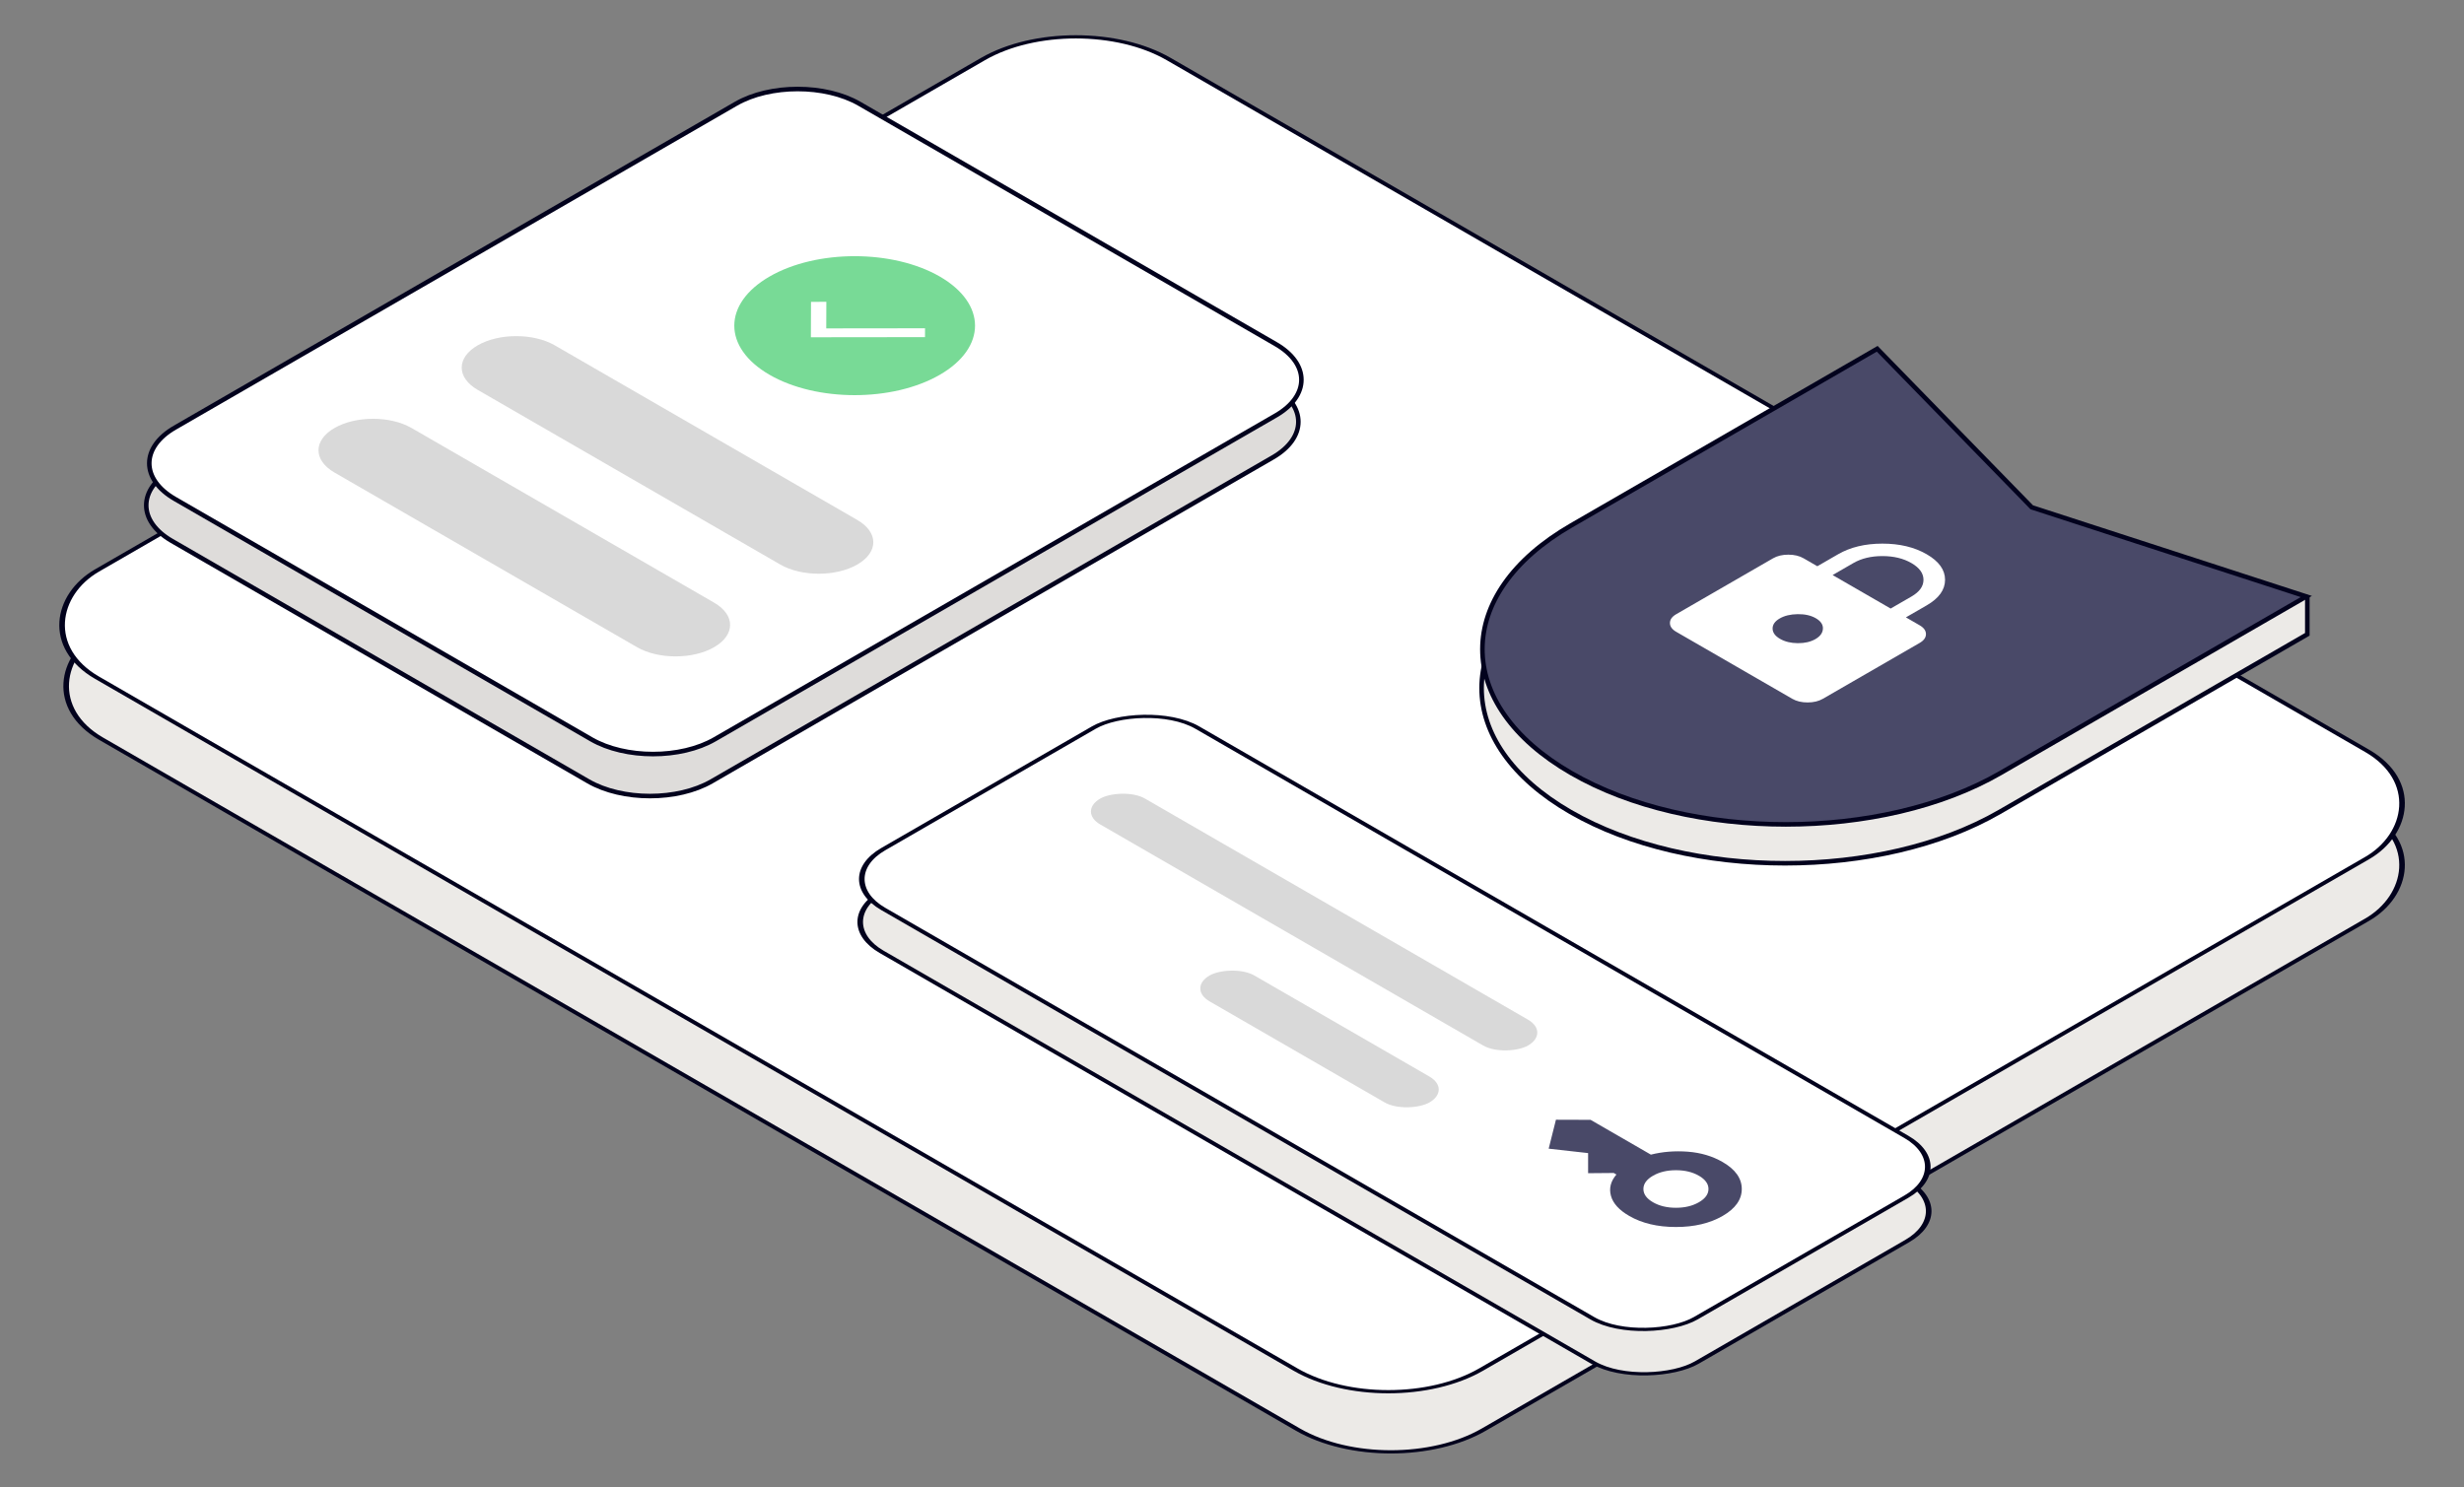 <svg width="540" height="326" viewBox="0 0 540 326" fill="none" xmlns="http://www.w3.org/2000/svg">
<rect x="0" y="0" width="540" height="326" fill="#808080" stroke="none"/>
<rect x="-2.98023e-08" y="0.5" width="349.906" height="270.559" rx="23.5" transform="matrix(0.866 0.5 -0.866 0.5 236.538 14.639)" fill="#ECEAE7" stroke="#02021D"/>
<rect x="-2.98023e-08" y="0.5" width="350.286" height="271.21" rx="23.5" transform="matrix(0.866 0.5 -0.866 0.5 236.21 0.942)" fill="white" stroke="#02021D"/>
<path d="M445.353 119.79L445.124 119.748L445.006 119.627L411.224 84.968L344.176 123.678C318.206 138.672 318.206 162.982 344.176 177.976C370.146 192.97 412.252 192.97 438.222 177.976L505.661 139.04L505.661 130.926L445.353 119.79Z" fill="#ECEAE7" stroke="#02021D"/>
<path d="M445.184 111.109L411.401 76.451L344.354 115.161C318.383 130.155 318.383 154.465 344.354 169.458C370.324 184.452 412.429 184.452 438.4 169.458L505.447 130.748L445.417 111.244L445.268 111.196L445.184 111.109Z" fill="#494968" stroke="#02021D"/>
<path d="M392.792 153.177C393.713 153.708 394.828 153.974 396.139 153.974C397.45 153.974 398.566 153.708 399.486 153.177L420.704 140.927C421.625 140.395 422.085 139.751 422.085 138.994C422.085 138.238 421.625 137.593 420.704 137.062L417.692 135.323L422.244 132.695C424.929 131.145 426.271 129.277 426.271 127.091C426.27 124.905 424.927 123.037 422.241 121.486C419.554 119.935 416.32 119.16 412.536 119.161C408.753 119.162 405.518 119.938 402.833 121.488L398.281 124.116L395.269 122.377C394.349 121.846 393.233 121.58 391.922 121.58C390.611 121.58 389.496 121.846 388.575 122.377L367.357 134.627C366.437 135.159 365.976 135.803 365.976 136.56C365.976 137.317 366.437 137.961 367.357 138.492L392.792 153.177ZM390.109 140.035C389.031 139.412 388.487 138.663 388.476 137.786C388.465 136.91 388.99 136.166 390.048 135.555C391.086 134.956 392.393 134.645 393.969 134.621C395.546 134.598 396.874 134.897 397.952 135.519C399.03 136.142 399.547 136.908 399.503 137.816C399.458 138.724 398.911 139.481 397.863 140.086C396.814 140.692 395.529 140.99 394.008 140.981C392.487 140.973 391.188 140.657 390.109 140.035ZM414.346 133.391L401.628 126.048L406.179 123.42C407.946 122.4 410.065 121.89 412.537 121.89C415.009 121.89 417.128 122.399 418.893 123.418C420.659 124.437 421.542 125.661 421.544 127.09C421.546 128.519 420.664 129.743 418.898 130.763L414.346 133.391Z" fill="white"/>
<rect x="-0.866" width="206.261" height="79.489" rx="13.104" transform="matrix(-0.866 -0.5 -0.866 0.5 428.583 265.044)" fill="#ECEAE7" stroke="#02021D"/>
<rect x="-0.866" width="205.631" height="79.489" rx="13.104" transform="matrix(-0.866 -0.5 -0.866 0.5 428.384 255.319)" fill="white" stroke="#02021D"/>
<rect width="108.258" height="11.336" rx="5.668" transform="matrix(-0.866 -0.5 -0.866 0.5 339.781 226.342)" fill="#D9D9D9"/>
<rect width="55.647" height="11.336" rx="5.668" transform="matrix(-0.866 -0.5 -0.866 0.5 318.182 238.813)" fill="#D9D9D9"/>
<path d="M278.94 100.263C286.411 95.949 286.411 88.956 278.94 84.642L187.676 31.951C180.204 27.637 168.09 27.637 160.619 31.951L37.654 102.944C30.183 107.258 30.183 114.252 37.654 118.565L128.919 171.257C136.39 175.57 148.504 175.57 155.975 171.257L278.94 100.263Z" fill="#DEDCDA" stroke="#02021D"/>
<path d="M279.606 91.06C287.077 86.746 287.077 79.752 279.606 75.439L188.342 22.747C180.87 18.434 168.756 18.434 161.285 22.747L38.321 93.741C30.849 98.055 30.849 105.048 38.321 109.362L129.585 162.053C137.056 166.367 149.17 166.367 156.641 162.053L279.606 91.06Z" fill="white" stroke="#02021D"/>
<path d="M187.892 123.738C192.559 121.043 192.559 116.675 187.892 113.981L121.586 75.699C116.919 73.004 109.353 73.004 104.686 75.699C100.02 78.393 100.02 82.761 104.686 85.456L170.993 123.738C175.659 126.432 183.225 126.432 187.892 123.738Z" fill="#D9D9D9"/>
<path d="M156.507 141.858C161.174 139.163 161.174 134.795 156.507 132.101L90.201 93.819C85.534 91.124 77.968 91.124 73.302 93.819C68.635 96.513 68.635 100.881 73.302 103.576L139.608 141.858C144.275 144.552 151.841 144.552 156.507 141.858Z" fill="#D9D9D9"/>
<circle cx="21.539" cy="21.539" r="21.539" transform="matrix(0.866 -0.5 0.866 0.5 150 71.385)" fill="#78DA96"/>
<path d="M177.71 73.928L177.738 66.163L181.1 66.159L181.079 71.983L202.728 71.957L202.721 73.898L177.71 73.928Z" fill="white"/>
<g clip-path="url(#clip0_411_28059)">
<path d="M362.26 263.528C360.862 262.72 360.163 261.752 360.163 260.622C360.163 259.492 360.862 258.523 362.26 257.716C363.658 256.909 365.336 256.505 367.293 256.505C369.25 256.505 370.928 256.909 372.326 257.716C373.724 258.523 374.423 259.492 374.423 260.622C374.423 261.752 373.724 262.72 372.326 263.528C370.928 264.335 369.25 264.738 367.293 264.738C365.336 264.738 363.658 264.335 362.26 263.528ZM357.059 266.53C359.855 268.144 363.267 268.952 367.293 268.952C371.319 268.952 374.73 268.144 377.526 266.53C380.322 264.916 381.72 262.946 381.72 260.622C381.72 258.297 380.322 256.328 377.526 254.714C375.289 253.422 372.752 252.667 369.914 252.449C367.076 252.232 364.371 252.445 361.799 253.091L348.587 245.464L340.996 245.439L339.402 251.784L348.042 252.752L348.042 257.159L353.662 257.111L354.249 257.45C352.991 258.919 352.593 260.481 353.054 262.135C353.515 263.79 354.851 265.255 357.059 266.53Z" fill="#494968"/>
</g>
<defs>
<clipPath id="clip0_411_28059">
<rect width="46.492" height="46.492" fill="white" transform="matrix(-0.866 -0.5 -0.866 0.5 399 255.682)"/>
</clipPath>
</defs>
</svg>

